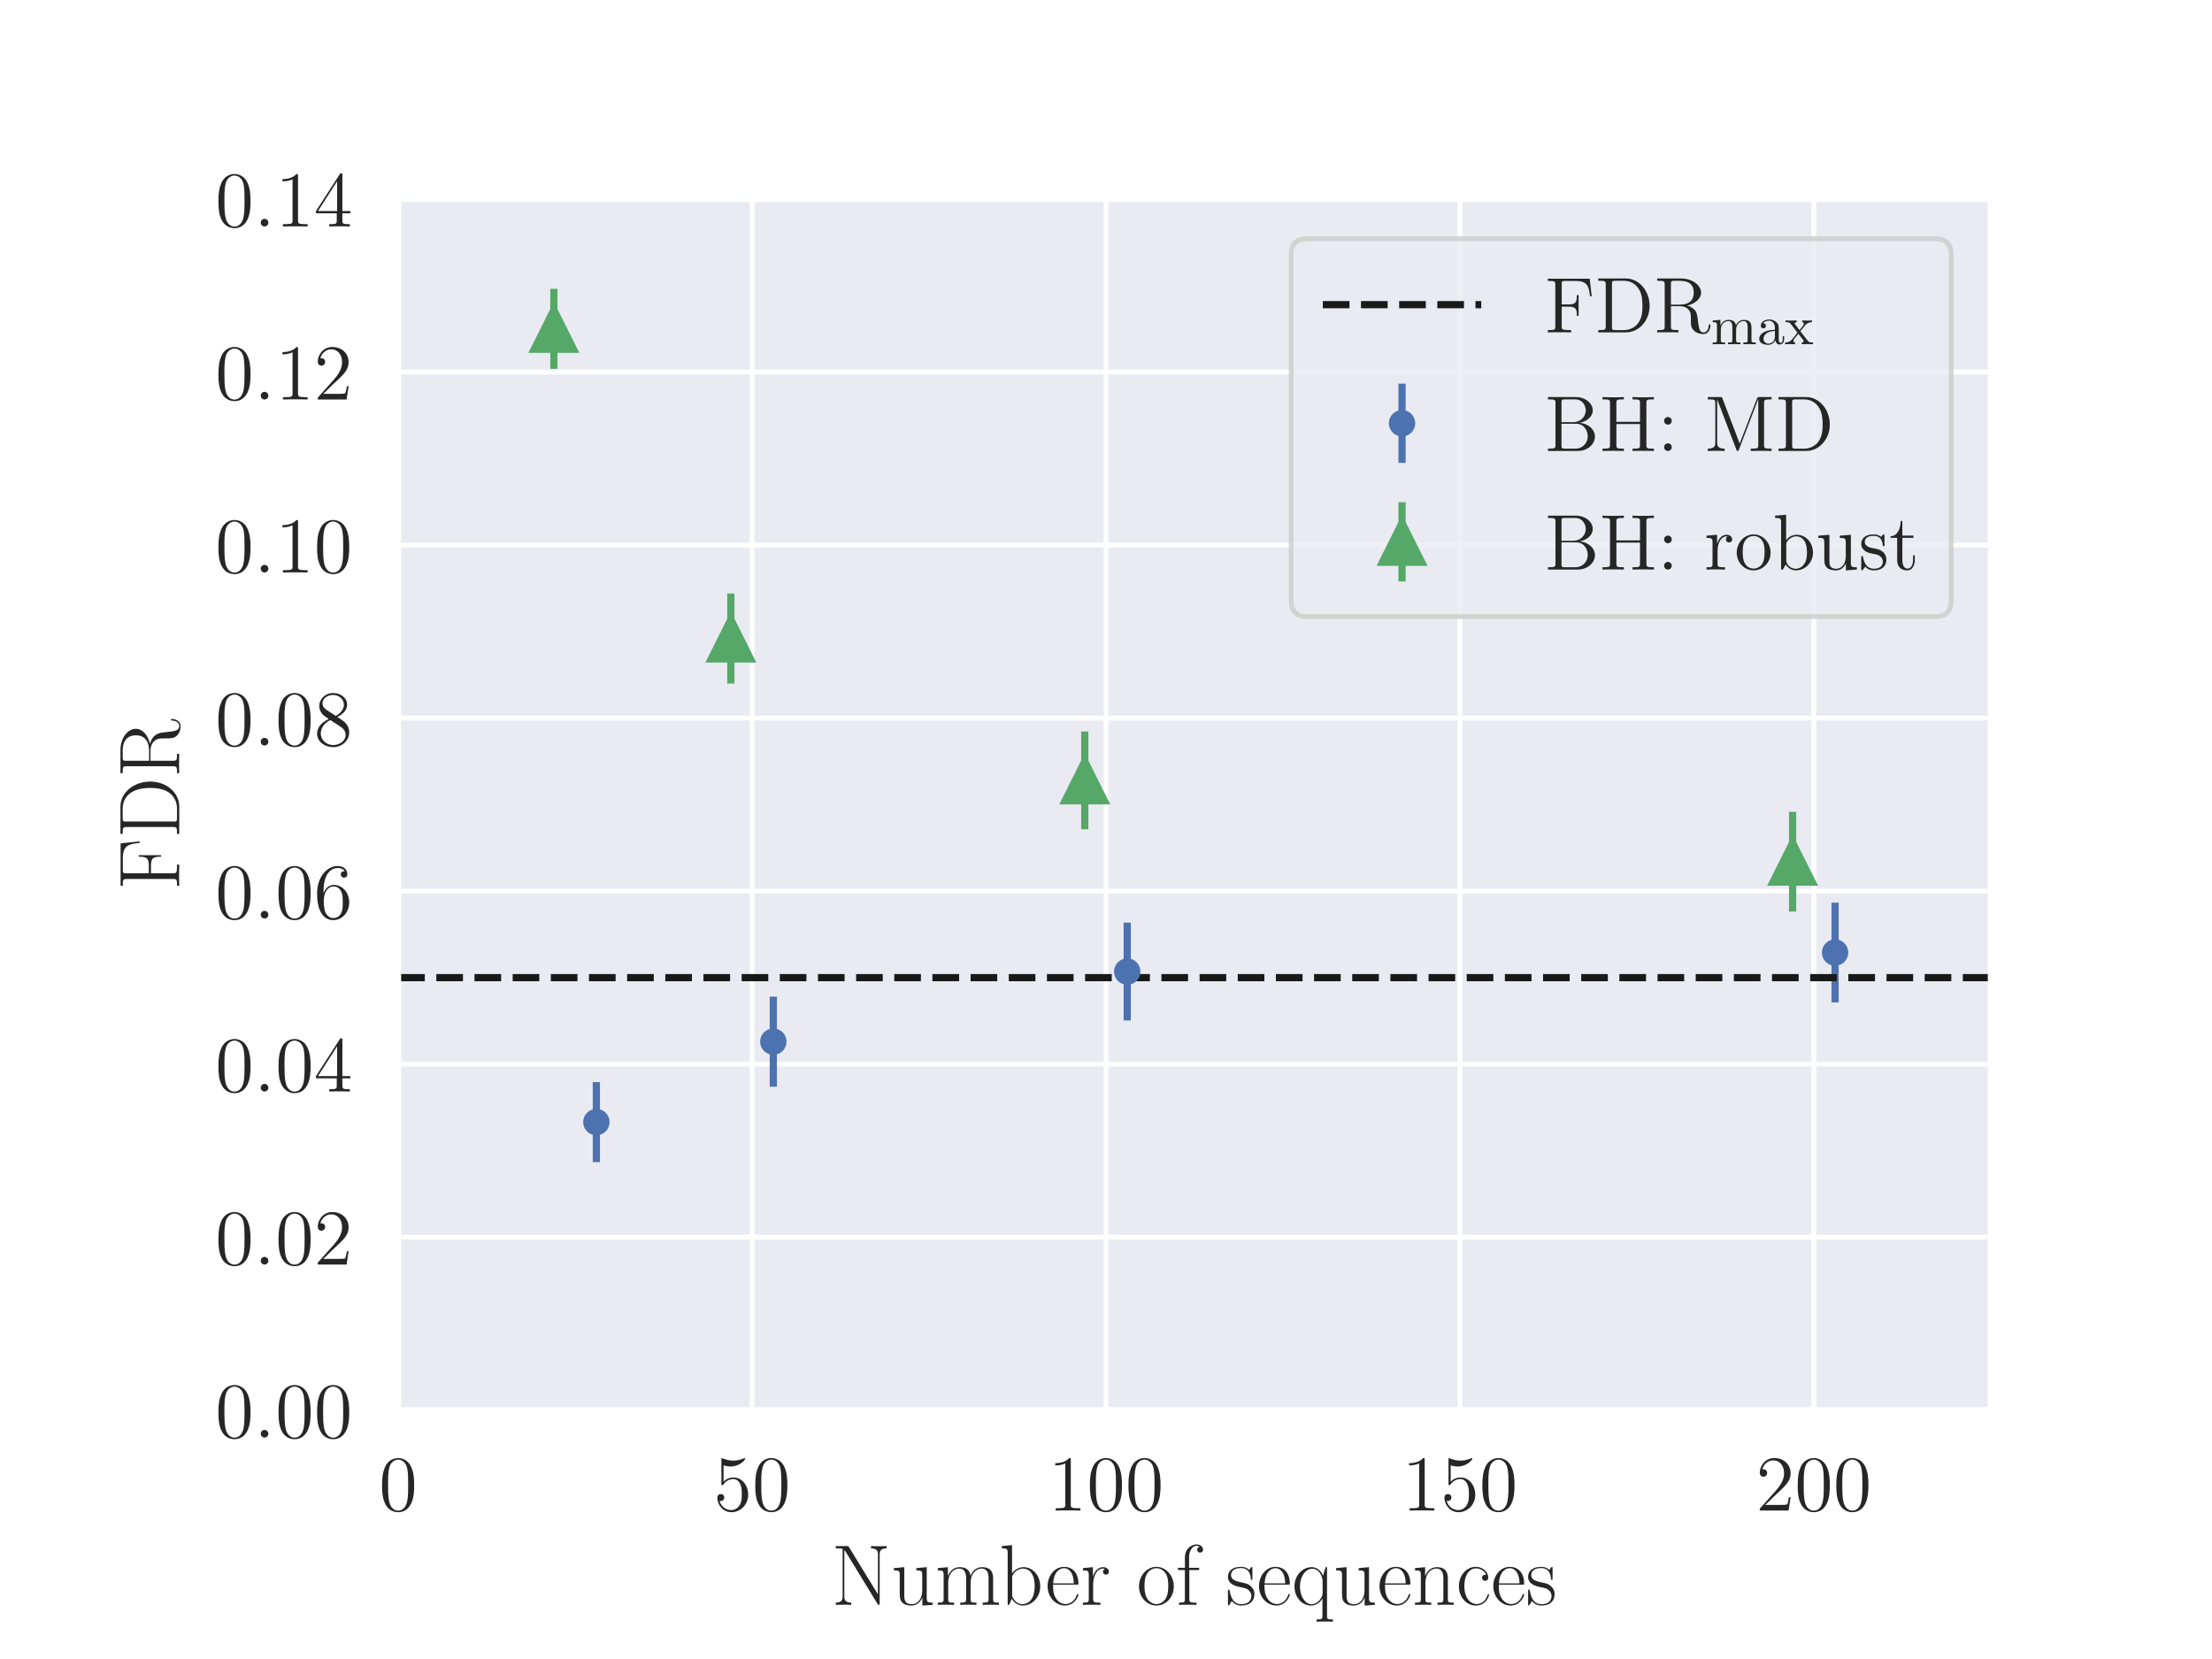 <?xml version="1.0" encoding="UTF-8"?>
<svg xmlns="http://www.w3.org/2000/svg" xmlns:xlink="http://www.w3.org/1999/xlink" width="460.8pt" height="345.6pt" viewBox="0 0 460.8 345.6" version="1.1">
<rect x="0" y="0" width="460.8" height="345.6" fill="#808080" stroke="none"/>
<defs>
<g>
<symbol overflow="visible" id="glyph0-0">
<path style="stroke:none;" d=""/>
</symbol>
<symbol overflow="visible" id="glyph0-1">
<path style="stroke:none;" d="M 7.359 -5.266 C 7.359 -6.625 7.281 -7.953 6.688 -9.203 C 6.016 -10.562 4.828 -10.938 4.031 -10.938 C 3.078 -10.938 1.906 -10.453 1.297 -9.094 C 0.844 -8.047 0.672 -7.031 0.672 -5.266 C 0.672 -3.672 0.781 -2.469 1.375 -1.297 C 2.016 -0.047 3.156 0.344 4.016 0.344 C 5.438 0.344 6.266 -0.516 6.734 -1.469 C 7.328 -2.703 7.359 -4.312 7.359 -5.266 Z M 4.016 0.016 C 3.484 0.016 2.422 -0.281 2.109 -2.078 C 1.922 -3.062 1.922 -4.312 1.922 -5.453 C 1.922 -6.812 1.922 -8.016 2.188 -8.984 C 2.469 -10.094 3.297 -10.609 4.016 -10.609 C 4.641 -10.609 5.594 -10.219 5.906 -8.812 C 6.109 -7.875 6.109 -6.578 6.109 -5.453 C 6.109 -4.359 6.109 -3.109 5.938 -2.109 C 5.625 -0.297 4.594 0.016 4.016 0.016 Z M 4.016 0.016 "/>
</symbol>
<symbol overflow="visible" id="glyph0-2">
<path style="stroke:none;" d="M 2.109 -9.422 C 2.812 -9.188 3.391 -9.172 3.562 -9.172 C 5.422 -9.172 6.609 -10.531 6.609 -10.766 C 6.609 -10.828 6.578 -10.922 6.469 -10.922 C 6.438 -10.922 6.406 -10.922 6.266 -10.844 C 5.344 -10.453 4.547 -10.406 4.125 -10.406 C 3.047 -10.406 2.266 -10.734 1.953 -10.859 C 1.844 -10.922 1.812 -10.922 1.797 -10.922 C 1.656 -10.922 1.656 -10.812 1.656 -10.547 L 1.656 -5.672 C 1.656 -5.375 1.656 -5.281 1.859 -5.281 C 1.938 -5.281 1.953 -5.297 2.125 -5.484 C 2.578 -6.172 3.359 -6.562 4.172 -6.562 C 5.047 -6.562 5.469 -5.75 5.609 -5.469 C 5.891 -4.828 5.906 -4.031 5.906 -3.406 C 5.906 -2.781 5.906 -1.844 5.438 -1.094 C 5.078 -0.516 4.438 -0.094 3.719 -0.094 C 2.625 -0.094 1.562 -0.844 1.266 -2.031 C 1.344 -2 1.453 -1.984 1.531 -1.984 C 1.812 -1.984 2.25 -2.156 2.25 -2.719 C 2.25 -3.172 1.938 -3.438 1.531 -3.438 C 1.234 -3.438 0.812 -3.281 0.812 -2.641 C 0.812 -1.25 1.922 0.344 3.75 0.344 C 5.609 0.344 7.234 -1.219 7.234 -3.297 C 7.234 -5.266 5.922 -6.891 4.188 -6.891 C 3.25 -6.891 2.531 -6.469 2.109 -6.016 Z M 2.109 -9.422 "/>
</symbol>
<symbol overflow="visible" id="glyph0-3">
<path style="stroke:none;" d="M 4.734 -10.531 C 4.734 -10.922 4.734 -10.938 4.406 -10.938 C 4.016 -10.484 3.188 -9.875 1.5 -9.875 L 1.5 -9.406 C 1.875 -9.406 2.703 -9.406 3.594 -9.828 L 3.594 -1.266 C 3.594 -0.672 3.547 -0.484 2.109 -0.484 L 1.594 -0.484 L 1.594 0 C 2.031 -0.031 3.625 -0.031 4.172 -0.031 C 4.719 -0.031 6.297 -0.031 6.734 0 L 6.734 -0.484 L 6.234 -0.484 C 4.781 -0.484 4.734 -0.672 4.734 -1.266 Z M 4.734 -10.531 "/>
</symbol>
<symbol overflow="visible" id="glyph0-4">
<path style="stroke:none;" d="M 7.234 -2.766 L 6.875 -2.766 C 6.828 -2.484 6.688 -1.578 6.531 -1.312 C 6.406 -1.172 5.469 -1.172 4.984 -1.172 L 1.938 -1.172 C 2.391 -1.547 3.391 -2.594 3.812 -2.984 C 6.312 -5.297 7.234 -6.141 7.234 -7.781 C 7.234 -9.672 5.734 -10.938 3.828 -10.938 C 1.922 -10.938 0.812 -9.297 0.812 -7.891 C 0.812 -7.047 1.531 -7.047 1.578 -7.047 C 1.922 -7.047 2.344 -7.297 2.344 -7.828 C 2.344 -8.281 2.031 -8.594 1.578 -8.594 C 1.438 -8.594 1.391 -8.594 1.344 -8.578 C 1.656 -9.703 2.547 -10.453 3.609 -10.453 C 5.016 -10.453 5.875 -9.281 5.875 -7.781 C 5.875 -6.375 5.062 -5.156 4.125 -4.109 L 0.812 -0.391 L 0.812 0 L 6.812 0 Z M 7.234 -2.766 "/>
</symbol>
<symbol overflow="visible" id="glyph0-5">
<path style="stroke:none;" d="M 5.938 -10.703 C 5.938 -11.016 5.938 -11.094 5.703 -11.094 C 5.578 -11.094 5.516 -11.094 5.391 -10.891 L 0.438 -3.219 L 0.438 -2.75 L 4.766 -2.75 L 4.766 -1.25 C 4.766 -0.641 4.734 -0.484 3.531 -0.484 L 3.203 -0.484 L 3.203 0 C 3.578 -0.031 4.875 -0.031 5.344 -0.031 C 5.797 -0.031 7.125 -0.031 7.5 0 L 7.5 -0.484 L 7.172 -0.484 C 5.984 -0.484 5.938 -0.641 5.938 -1.25 L 5.938 -2.75 L 7.594 -2.75 L 7.594 -3.219 L 5.938 -3.219 Z M 4.844 -9.422 L 4.844 -3.219 L 0.859 -3.219 Z M 4.844 -9.422 "/>
</symbol>
<symbol overflow="visible" id="glyph0-6">
<path style="stroke:none;" d="M 2.016 -5.719 C 2.016 -9.875 4.047 -10.531 4.938 -10.531 C 5.516 -10.531 6.109 -10.359 6.422 -9.859 C 6.234 -9.859 5.609 -9.859 5.609 -9.188 C 5.609 -8.828 5.859 -8.516 6.281 -8.516 C 6.688 -8.516 6.969 -8.766 6.969 -9.234 C 6.969 -10.094 6.344 -10.938 4.922 -10.938 C 2.844 -10.938 0.672 -8.812 0.672 -5.188 C 0.672 -0.672 2.641 0.344 4.047 0.344 C 5.828 0.344 7.359 -1.219 7.359 -3.359 C 7.359 -5.547 5.828 -7 4.188 -7 C 2.734 -7 2.188 -5.734 2.016 -5.281 Z M 4.047 -0.094 C 3.016 -0.094 2.516 -1.016 2.359 -1.359 C 2.219 -1.797 2.062 -2.594 2.062 -3.75 C 2.062 -5.047 2.641 -6.672 4.125 -6.672 C 5.031 -6.672 5.5 -6.062 5.75 -5.5 C 6.016 -4.891 6.016 -4.078 6.016 -3.375 C 6.016 -2.531 6.016 -1.797 5.703 -1.172 C 5.297 -0.375 4.703 -0.094 4.047 -0.094 Z M 4.047 -0.094 "/>
</symbol>
<symbol overflow="visible" id="glyph0-7">
<path style="stroke:none;" d="M 4.891 -5.938 C 5.719 -6.375 6.922 -7.141 6.922 -8.516 C 6.922 -9.938 5.547 -10.938 4.031 -10.938 C 2.406 -10.938 1.125 -9.734 1.125 -8.234 C 1.125 -7.672 1.281 -7.125 1.75 -6.562 C 1.922 -6.344 1.938 -6.328 3.094 -5.516 C 1.5 -4.781 0.672 -3.688 0.672 -2.484 C 0.672 -0.734 2.328 0.344 4.016 0.344 C 5.828 0.344 7.359 -1 7.359 -2.734 C 7.359 -4.406 6.188 -5.141 4.891 -5.938 Z M 2.656 -7.406 C 2.453 -7.562 1.797 -7.984 1.797 -8.797 C 1.797 -9.859 2.906 -10.531 4.016 -10.531 C 5.188 -10.531 6.25 -9.688 6.25 -8.5 C 6.25 -7.5 5.516 -6.688 4.562 -6.172 Z M 3.438 -5.297 L 5.422 -4 C 5.859 -3.719 6.609 -3.203 6.609 -2.203 C 6.609 -0.953 5.344 -0.094 4.031 -0.094 C 2.625 -0.094 1.438 -1.125 1.438 -2.484 C 1.438 -3.766 2.359 -4.797 3.438 -5.297 Z M 3.438 -5.297 "/>
</symbol>
<symbol overflow="visible" id="glyph0-8">
<path style="stroke:none;" d="M 9.391 -11.188 L 0.672 -11.188 L 0.672 -10.719 L 1 -10.719 C 2.188 -10.719 2.234 -10.547 2.234 -9.938 L 2.234 -1.25 C 2.234 -0.641 2.188 -0.484 1 -0.484 L 0.672 -0.484 L 0.672 0 C 1.062 -0.031 2.531 -0.031 3.031 -0.031 C 3.594 -0.031 5.047 -0.031 5.516 0 L 5.516 -0.484 L 5.031 -0.484 C 3.594 -0.484 3.562 -0.672 3.562 -1.266 L 3.562 -5.359 L 5.016 -5.359 C 6.562 -5.359 6.719 -4.812 6.719 -3.438 L 7.078 -3.438 L 7.078 -7.766 L 6.719 -7.766 C 6.719 -6.375 6.562 -5.828 5.016 -5.828 L 3.562 -5.828 L 3.562 -10.062 C 3.562 -10.609 3.594 -10.719 4.328 -10.719 L 6.375 -10.719 C 8.75 -10.719 9.219 -9.844 9.453 -7.531 L 9.812 -7.531 Z M 9.391 -11.188 "/>
</symbol>
<symbol overflow="visible" id="glyph0-9">
<path style="stroke:none;" d="M 0.688 -11.234 L 0.688 -10.75 L 1.016 -10.75 C 2.203 -10.75 2.25 -10.578 2.25 -9.984 L 2.25 -1.25 C 2.25 -0.641 2.203 -0.484 1.016 -0.484 L 0.688 -0.484 L 0.688 0 L 6.438 0 C 9.188 0 11.391 -2.469 11.391 -5.5 C 11.391 -8.672 9.172 -11.234 6.438 -11.234 Z M 4.312 -0.484 C 3.578 -0.484 3.547 -0.594 3.547 -1.141 L 3.547 -10.094 C 3.547 -10.641 3.578 -10.75 4.312 -10.75 L 6.031 -10.75 C 7.391 -10.75 8.484 -10.094 9.156 -9 C 9.891 -7.844 9.891 -6.188 9.891 -5.516 C 9.891 -4.609 9.875 -3.062 8.938 -1.844 C 8.406 -1.156 7.406 -0.484 6.031 -0.484 Z M 4.312 -0.484 "/>
</symbol>
<symbol overflow="visible" id="glyph0-10">
<path style="stroke:none;" d="M 6.938 -5.594 C 8.562 -5.969 9.828 -7 9.828 -8.266 C 9.828 -9.859 7.969 -11.234 5.609 -11.234 L 0.688 -11.234 L 0.688 -10.75 L 1.016 -10.75 C 2.203 -10.75 2.25 -10.578 2.25 -9.984 L 2.25 -1.25 C 2.25 -0.641 2.203 -0.484 1.016 -0.484 L 0.688 -0.484 L 0.688 0 C 1.062 -0.031 2.422 -0.031 2.891 -0.031 C 3.375 -0.031 4.734 -0.031 5.109 0 L 5.109 -0.484 L 4.781 -0.484 C 3.594 -0.484 3.547 -0.641 3.547 -1.25 L 3.547 -5.453 L 5.453 -5.453 C 6.094 -5.453 6.703 -5.281 7.156 -4.812 C 7.703 -4.188 7.703 -3.844 7.703 -2.719 C 7.703 -1.406 7.703 -0.984 8.438 -0.281 C 8.672 -0.031 9.375 0.344 10.297 0.344 C 11.578 0.344 11.781 -1.078 11.781 -1.438 C 11.781 -1.531 11.781 -1.672 11.609 -1.672 C 11.438 -1.672 11.438 -1.578 11.422 -1.406 C 11.344 -0.422 10.859 0.016 10.344 0.016 C 9.578 0.016 9.422 -0.75 9.281 -1.625 C 9.266 -1.75 9.172 -2.453 9.125 -2.859 C 9 -3.688 8.938 -4.203 8.453 -4.719 C 8.266 -4.891 7.844 -5.344 6.938 -5.594 Z M 5.391 -5.781 L 3.547 -5.781 L 3.547 -10.094 C 3.547 -10.469 3.547 -10.672 3.891 -10.734 C 4.047 -10.75 4.531 -10.75 4.859 -10.75 C 6.203 -10.75 8.297 -10.75 8.297 -8.266 C 8.297 -6.844 7.531 -5.781 5.391 -5.781 Z M 5.391 -5.781 "/>
</symbol>
<symbol overflow="visible" id="glyph0-11">
<path style="stroke:none;" d="M 0.703 -11.234 L 0.703 -10.75 L 1.031 -10.75 C 2.219 -10.75 2.266 -10.578 2.266 -9.984 L 2.266 -1.25 C 2.266 -0.641 2.219 -0.484 1.031 -0.484 L 0.703 -0.484 L 0.703 0 L 6.891 0 C 9 0 10.484 -1.438 10.484 -3.016 C 10.484 -4.344 9.281 -5.656 7.328 -5.875 C 8.891 -6.172 10.031 -7.219 10.031 -8.453 C 10.031 -9.859 8.594 -11.234 6.438 -11.234 Z M 3.516 -6 L 3.516 -10.094 C 3.516 -10.641 3.547 -10.75 4.281 -10.75 L 6.344 -10.75 C 7.984 -10.75 8.578 -9.344 8.578 -8.453 C 8.578 -7.359 7.719 -6 5.906 -6 Z M 4.281 -0.484 C 3.547 -0.484 3.516 -0.594 3.516 -1.141 L 3.516 -5.672 L 6.594 -5.672 C 8.172 -5.672 8.984 -4.297 8.984 -3.031 C 8.984 -1.688 7.984 -0.484 6.375 -0.484 Z M 4.281 -0.484 "/>
</symbol>
<symbol overflow="visible" id="glyph0-12">
<path style="stroke:none;" d="M 9.812 -9.984 C 9.812 -10.578 9.859 -10.75 11.047 -10.75 L 11.375 -10.75 L 11.375 -11.234 C 10.984 -11.188 9.625 -11.188 9.156 -11.188 C 8.656 -11.188 7.312 -11.188 6.922 -11.234 L 6.922 -10.75 L 7.25 -10.75 C 8.438 -10.75 8.484 -10.578 8.484 -9.984 L 8.484 -6.078 L 3.562 -6.078 L 3.562 -9.984 C 3.562 -10.578 3.609 -10.75 4.797 -10.75 L 5.125 -10.75 L 5.125 -11.234 C 4.734 -11.188 3.391 -11.188 2.906 -11.188 C 2.422 -11.188 1.062 -11.188 0.672 -11.234 L 0.672 -10.75 L 1 -10.75 C 2.188 -10.75 2.234 -10.578 2.234 -9.984 L 2.234 -1.25 C 2.234 -0.641 2.188 -0.484 1 -0.484 L 0.672 -0.484 L 0.672 0 C 1.062 -0.031 2.422 -0.031 2.891 -0.031 C 3.391 -0.031 4.734 -0.031 5.125 0 L 5.125 -0.484 L 4.797 -0.484 C 3.609 -0.484 3.562 -0.641 3.562 -1.25 L 3.562 -5.609 L 8.484 -5.609 L 8.484 -1.25 C 8.484 -0.641 8.438 -0.484 7.25 -0.484 L 6.922 -0.484 L 6.922 0 C 7.312 -0.031 8.656 -0.031 9.141 -0.031 C 9.625 -0.031 10.984 -0.031 11.375 0 L 11.375 -0.484 L 11.047 -0.484 C 9.859 -0.484 9.812 -0.641 9.812 -1.25 Z M 9.812 -9.984 "/>
</symbol>
<symbol overflow="visible" id="glyph0-13">
<path style="stroke:none;" d="M 3.031 -6.297 C 3.031 -6.734 2.641 -7.078 2.234 -7.078 C 1.766 -7.078 1.438 -6.703 1.438 -6.297 C 1.438 -5.797 1.844 -5.484 2.219 -5.484 C 2.656 -5.484 3.031 -5.828 3.031 -6.297 Z M 3.031 -0.812 C 3.031 -1.25 2.641 -1.594 2.234 -1.594 C 1.766 -1.594 1.438 -1.219 1.438 -0.812 C 1.438 -0.312 1.844 0 2.219 0 C 2.656 0 3.031 -0.344 3.031 -0.812 Z M 3.031 -0.812 "/>
</symbol>
<symbol overflow="visible" id="glyph0-14">
<path style="stroke:none;" d="M 3.781 -10.922 C 3.672 -11.234 3.656 -11.234 3.266 -11.234 L 0.719 -11.234 L 0.719 -10.75 L 1.047 -10.75 C 2.234 -10.75 2.281 -10.578 2.281 -9.984 L 2.281 -1.688 C 2.281 -1.25 2.281 -0.484 0.719 -0.484 L 0.719 0 C 1.156 -0.031 2.016 -0.031 2.484 -0.031 C 2.938 -0.031 3.812 -0.031 4.234 0 L 4.234 -0.484 C 2.672 -0.484 2.672 -1.25 2.672 -1.688 L 2.672 -10.672 L 2.703 -10.672 L 6.656 -0.312 C 6.719 -0.125 6.766 0 6.938 0 C 7.078 0 7.125 -0.078 7.219 -0.328 L 11.203 -10.75 L 11.234 -10.75 L 11.234 -1.25 C 11.234 -0.641 11.172 -0.484 10 -0.484 L 9.672 -0.484 L 9.672 0 C 10.047 -0.031 11.359 -0.031 11.828 -0.031 C 12.312 -0.031 13.625 -0.031 14 0 L 14 -0.484 L 13.672 -0.484 C 12.5 -0.484 12.438 -0.641 12.438 -1.25 L 12.438 -9.984 C 12.438 -10.578 12.5 -10.75 13.672 -10.75 L 14 -10.75 L 14 -11.234 L 11.453 -11.234 C 11.094 -11.234 11.078 -11.203 10.953 -10.891 L 7.359 -1.547 Z M 3.781 -10.922 "/>
</symbol>
<symbol overflow="visible" id="glyph0-15">
<path style="stroke:none;" d="M 2.75 -3.828 C 2.75 -5.422 3.406 -6.922 4.672 -6.922 C 4.797 -6.922 4.828 -6.922 4.891 -6.906 C 4.766 -6.844 4.5 -6.734 4.5 -6.297 C 4.5 -5.812 4.875 -5.641 5.141 -5.641 C 5.469 -5.641 5.797 -5.859 5.797 -6.297 C 5.797 -6.781 5.359 -7.25 4.656 -7.25 C 3.25 -7.25 2.781 -5.734 2.672 -5.422 L 2.656 -5.422 L 2.656 -7.25 L 0.453 -7.062 L 0.453 -6.594 C 1.578 -6.594 1.703 -6.469 1.703 -5.672 L 1.703 -1.219 C 1.703 -0.484 1.531 -0.484 0.453 -0.484 L 0.453 0 C 0.922 -0.031 1.828 -0.031 2.312 -0.031 C 2.766 -0.031 3.922 -0.031 4.312 0 L 4.312 -0.484 L 3.984 -0.484 C 2.781 -0.484 2.75 -0.656 2.75 -1.25 Z M 2.75 -3.828 "/>
</symbol>
<symbol overflow="visible" id="glyph0-16">
<path style="stroke:none;" d="M 7.547 -3.516 C 7.547 -5.641 5.938 -7.328 4.031 -7.328 C 2.062 -7.328 0.5 -5.594 0.5 -3.516 C 0.5 -1.406 2.141 0.172 4.016 0.172 C 5.953 0.172 7.547 -1.453 7.547 -3.516 Z M 4.031 -0.203 C 3.422 -0.203 2.672 -0.453 2.203 -1.266 C 1.766 -2 1.75 -2.969 1.75 -3.672 C 1.75 -4.297 1.75 -5.297 2.25 -6.031 C 2.719 -6.734 3.438 -7 4.016 -7 C 4.656 -7 5.344 -6.703 5.781 -6.062 C 6.297 -5.312 6.297 -4.281 6.297 -3.672 C 6.297 -3.094 6.297 -2.078 5.875 -1.297 C 5.406 -0.516 4.656 -0.203 4.031 -0.203 Z M 4.031 -0.203 "/>
</symbol>
<symbol overflow="visible" id="glyph0-17">
<path style="stroke:none;" d="M 2.75 -11.406 L 0.453 -11.234 L 0.453 -10.75 C 1.578 -10.75 1.703 -10.641 1.703 -9.828 L 1.703 0 L 2.078 0 C 2.141 -0.125 2.594 -0.953 2.656 -1.062 C 3.047 -0.453 3.75 0.172 4.797 0.172 C 6.688 0.172 8.344 -1.438 8.344 -3.547 C 8.344 -5.641 6.812 -7.25 4.984 -7.25 C 4.078 -7.25 3.297 -6.844 2.75 -6.141 Z M 2.781 -5.266 C 2.781 -5.562 2.781 -5.594 2.953 -5.859 C 3.359 -6.438 4.078 -6.922 4.875 -6.922 C 5.375 -6.922 7.094 -6.719 7.094 -3.562 C 7.094 -2.469 6.938 -1.781 6.547 -1.188 C 6.219 -0.672 5.562 -0.172 4.734 -0.172 C 3.844 -0.172 3.266 -0.734 2.984 -1.188 C 2.781 -1.531 2.781 -1.594 2.781 -1.875 Z M 2.781 -5.266 "/>
</symbol>
<symbol overflow="visible" id="glyph0-18">
<path style="stroke:none;" d="M 5 -7.062 L 5 -6.594 C 6.109 -6.594 6.25 -6.469 6.25 -5.672 L 6.25 -2.734 C 6.25 -1.328 5.5 -0.172 4.281 -0.172 C 2.922 -0.172 2.844 -0.938 2.844 -1.812 L 2.844 -7.25 L 0.531 -7.062 L 0.531 -6.594 C 1.781 -6.594 1.781 -6.547 1.781 -5.078 L 1.781 -2.609 C 1.781 -1.594 1.781 -1 2.266 -0.453 C 2.656 -0.031 3.344 0.172 4.172 0.172 C 4.453 0.172 4.984 0.172 5.547 -0.312 C 6.016 -0.688 6.281 -1.312 6.281 -1.312 L 6.281 0.172 L 8.562 0 L 8.562 -0.484 C 7.453 -0.484 7.312 -0.594 7.312 -1.391 L 7.312 -7.25 Z M 5 -7.062 "/>
</symbol>
<symbol overflow="visible" id="glyph0-19">
<path style="stroke:none;" d="M 5.391 -6.953 C 5.391 -7.25 5.391 -7.328 5.234 -7.328 C 5.094 -7.328 4.781 -6.969 4.672 -6.828 C 4.156 -7.234 3.656 -7.328 3.125 -7.328 C 1.141 -7.328 0.547 -6.25 0.547 -5.344 C 0.547 -5.156 0.547 -4.594 1.172 -4.016 C 1.688 -3.547 2.25 -3.438 3.016 -3.281 C 3.906 -3.109 4.125 -3.062 4.531 -2.734 C 4.828 -2.484 5.047 -2.125 5.047 -1.656 C 5.047 -0.953 4.641 -0.172 3.188 -0.172 C 2.109 -0.172 1.312 -0.781 0.953 -2.438 C 0.891 -2.734 0.891 -2.75 0.875 -2.766 C 0.844 -2.828 0.766 -2.828 0.719 -2.828 C 0.547 -2.828 0.547 -2.75 0.547 -2.453 L 0.547 -0.219 C 0.547 0.078 0.547 0.172 0.703 0.172 C 0.781 0.172 0.812 0.141 1.078 -0.203 C 1.172 -0.312 1.172 -0.344 1.406 -0.609 C 2.031 0.172 2.922 0.172 3.203 0.172 C 4.938 0.172 5.781 -0.781 5.781 -2.094 C 5.781 -2.969 5.25 -3.5 5.094 -3.656 C 4.5 -4.156 4.062 -4.25 2.969 -4.453 C 2.484 -4.547 1.281 -4.781 1.281 -5.766 C 1.281 -6.281 1.625 -7.031 3.109 -7.031 C 4.891 -7.031 5 -5.5 5.031 -5 C 5.047 -4.859 5.156 -4.859 5.203 -4.859 C 5.391 -4.859 5.391 -4.953 5.391 -5.25 Z M 5.391 -6.953 "/>
</symbol>
<symbol overflow="visible" id="glyph0-20">
<path style="stroke:none;" d="M 2.766 -6.609 L 5.078 -6.609 L 5.078 -7.078 L 2.766 -7.078 L 2.766 -10.109 L 2.406 -10.109 C 2.391 -8.562 1.797 -6.984 0.297 -6.938 L 0.297 -6.609 L 1.688 -6.609 L 1.688 -2.031 C 1.688 -0.219 2.906 0.172 3.781 0.172 C 4.812 0.172 5.359 -0.859 5.359 -2.031 L 5.359 -2.969 L 5 -2.969 L 5 -2.078 C 5 -0.891 4.516 -0.203 3.875 -0.203 C 2.766 -0.203 2.766 -1.719 2.766 -2 Z M 2.766 -6.609 "/>
</symbol>
<symbol overflow="visible" id="glyph1-0">
<path style="stroke:none;" d=""/>
</symbol>
<symbol overflow="visible" id="glyph1-1">
<path style="stroke:none;" d="M 3.672 -12.031 C 3.547 -12.234 3.531 -12.25 3.188 -12.25 L 0.922 -12.25 L 0.922 -11.781 L 1.25 -11.781 C 1.969 -11.781 2.297 -11.688 2.344 -11.672 L 2.344 -1.766 C 2.344 -1.312 2.344 -0.469 0.922 -0.469 L 0.922 0 C 1.328 -0.031 2.078 -0.031 2.531 -0.031 C 2.984 -0.031 3.734 -0.031 4.141 0 L 4.141 -0.469 C 2.703 -0.469 2.703 -1.312 2.703 -1.766 L 2.703 -11.422 C 2.828 -11.312 2.828 -11.281 2.953 -11.109 L 9.609 -0.219 C 9.734 0 9.797 0 9.891 0 C 10.062 0 10.062 -0.047 10.062 -0.391 L 10.062 -10.5 C 10.062 -10.938 10.062 -11.781 11.5 -11.781 L 11.5 -12.25 C 11.078 -12.219 10.328 -12.219 9.891 -12.219 C 9.438 -12.219 8.688 -12.219 8.266 -12.25 L 8.266 -11.781 C 9.703 -11.781 9.703 -10.938 9.703 -10.5 L 9.703 -2.188 Z M 3.672 -12.031 "/>
</symbol>
<symbol overflow="visible" id="glyph1-2">
<path style="stroke:none;" d="M 5.281 -7.656 L 5.281 -7.188 C 6.328 -7.188 6.5 -7.078 6.5 -6.219 L 6.5 -2.953 C 6.5 -1.453 5.688 -0.141 4.359 -0.141 C 2.891 -0.141 2.766 -1.016 2.766 -1.953 L 2.766 -7.859 L 0.594 -7.656 L 0.594 -7.188 C 1.312 -7.188 1.797 -7.188 1.812 -6.469 L 1.812 -3.031 C 1.812 -1.828 1.812 -1.062 2.281 -0.562 C 2.516 -0.328 2.953 0.141 4.25 0.141 C 5.781 0.141 6.375 -1.141 6.516 -1.531 L 6.531 -1.531 L 6.531 0.141 L 8.656 0 L 8.656 -0.469 C 7.609 -0.469 7.438 -0.578 7.438 -1.438 L 7.438 -7.859 Z M 5.281 -7.656 "/>
</symbol>
<symbol overflow="visible" id="glyph1-3">
<path style="stroke:none;" d="M 12.125 -5.453 C 12.125 -6.344 11.969 -7.859 9.828 -7.859 C 8.609 -7.859 7.766 -7.031 7.438 -6.062 L 7.422 -6.062 C 7.203 -7.531 6.156 -7.859 5.141 -7.859 C 3.734 -7.859 3 -6.766 2.719 -6.047 L 2.703 -6.047 L 2.703 -7.859 L 0.594 -7.656 L 0.594 -7.188 C 1.656 -7.188 1.812 -7.078 1.812 -6.219 L 1.812 -1.234 C 1.812 -0.562 1.734 -0.469 0.594 -0.469 L 0.594 0 C 1.016 -0.031 1.812 -0.031 2.281 -0.031 C 2.75 -0.031 3.547 -0.031 3.984 0 L 3.984 -0.469 C 2.828 -0.469 2.766 -0.531 2.766 -1.234 L 2.766 -4.688 C 2.766 -6.328 3.766 -7.562 5.016 -7.562 C 6.344 -7.562 6.5 -6.391 6.5 -5.531 L 6.5 -1.234 C 6.5 -0.562 6.422 -0.469 5.281 -0.469 L 5.281 0 C 5.703 -0.031 6.5 -0.031 6.953 -0.031 C 7.422 -0.031 8.234 -0.031 8.656 0 L 8.656 -0.469 C 7.516 -0.469 7.438 -0.531 7.438 -1.234 L 7.438 -4.688 C 7.438 -6.328 8.453 -7.562 9.703 -7.562 C 11.031 -7.562 11.172 -6.391 11.172 -5.531 L 11.172 -1.234 C 11.172 -0.562 11.109 -0.469 9.953 -0.469 L 9.953 0 C 10.391 -0.031 11.172 -0.031 11.641 -0.031 C 12.109 -0.031 12.922 -0.031 13.344 0 L 13.344 -0.469 C 12.203 -0.469 12.125 -0.531 12.125 -1.234 Z M 12.125 -5.453 "/>
</symbol>
<symbol overflow="visible" id="glyph1-4">
<path style="stroke:none;" d="M 2.688 -12.453 L 0.562 -12.25 L 0.562 -11.781 C 1.609 -11.781 1.781 -11.672 1.781 -10.812 L 1.781 0 L 2.094 0 L 2.625 -1.281 C 3.141 -0.438 3.906 0.141 4.953 0.141 C 6.75 0.141 8.562 -1.438 8.562 -3.875 C 8.562 -6.172 6.938 -7.859 5.125 -7.859 C 4.016 -7.859 3.234 -7.266 2.688 -6.562 Z M 2.719 -5.656 C 2.719 -5.969 2.719 -6.031 2.984 -6.406 C 3.672 -7.484 4.688 -7.562 5.016 -7.562 C 5.562 -7.562 7.406 -7.281 7.406 -3.891 C 7.406 -0.344 5.297 -0.141 4.859 -0.141 C 4.312 -0.141 3.5 -0.359 2.922 -1.406 C 2.719 -1.734 2.719 -1.781 2.719 -2.094 Z M 2.719 -5.656 "/>
</symbol>
<symbol overflow="visible" id="glyph1-5">
<path style="stroke:none;" d="M 6.828 -4.219 C 6.906 -4.281 6.906 -4.328 6.906 -4.5 C 6.906 -6.328 5.938 -7.922 3.891 -7.922 C 1.984 -7.922 0.484 -6.109 0.484 -3.906 C 0.484 -1.578 2.188 0.141 4.094 0.141 C 6.094 0.141 6.891 -1.766 6.891 -2.141 C 6.891 -2.266 6.781 -2.266 6.75 -2.266 C 6.625 -2.266 6.594 -2.219 6.531 -2.016 C 6.141 -0.797 5.141 -0.172 4.219 -0.172 C 3.438 -0.172 2.672 -0.609 2.188 -1.406 C 1.625 -2.312 1.625 -3.375 1.625 -4.219 Z M 1.656 -4.484 C 1.781 -7.062 3.156 -7.641 3.875 -7.641 C 5.094 -7.641 5.922 -6.5 5.938 -4.484 Z M 1.656 -4.484 "/>
</symbol>
<symbol overflow="visible" id="glyph1-6">
<path style="stroke:none;" d="M 2.688 -4.234 C 2.688 -5.953 3.422 -7.562 4.766 -7.562 C 4.891 -7.562 5.016 -7.547 5.141 -7.5 C 5.141 -7.5 4.75 -7.375 4.75 -6.906 C 4.75 -6.469 5.094 -6.297 5.359 -6.297 C 5.578 -6.297 5.969 -6.422 5.969 -6.922 C 5.969 -7.5 5.406 -7.859 4.797 -7.859 C 3.422 -7.859 2.828 -6.531 2.656 -5.906 L 2.641 -5.906 L 2.641 -7.859 L 0.562 -7.656 L 0.562 -7.188 C 1.609 -7.188 1.781 -7.078 1.781 -6.219 L 1.781 -1.234 C 1.781 -0.562 1.703 -0.469 0.562 -0.469 L 0.562 0 C 0.984 -0.031 1.812 -0.031 2.281 -0.031 C 2.797 -0.031 3.719 -0.031 4.203 0 L 4.203 -0.469 C 2.906 -0.469 2.688 -0.469 2.688 -1.281 Z M 2.688 -4.234 "/>
</symbol>
<symbol overflow="visible" id="glyph1-7">
<path style="stroke:none;" d="M 7.734 -3.844 C 7.734 -6.141 6.062 -7.922 4.109 -7.922 C 2.156 -7.922 0.484 -6.141 0.484 -3.844 C 0.484 -1.578 2.156 0.141 4.109 0.141 C 6.062 0.141 7.734 -1.578 7.734 -3.844 Z M 4.109 -0.172 C 3.266 -0.172 2.547 -0.688 2.141 -1.375 C 1.688 -2.188 1.625 -3.188 1.625 -3.984 C 1.625 -4.734 1.672 -5.672 2.141 -6.469 C 2.5 -7.062 3.188 -7.641 4.109 -7.641 C 4.922 -7.641 5.594 -7.188 6.031 -6.562 C 6.578 -5.719 6.578 -4.531 6.578 -3.984 C 6.578 -3.281 6.547 -2.203 6.062 -1.344 C 5.562 -0.516 4.797 -0.172 4.109 -0.172 Z M 4.109 -0.172 "/>
</symbol>
<symbol overflow="visible" id="glyph1-8">
<path style="stroke:none;" d="M 2.75 -7.25 L 4.797 -7.25 L 4.797 -7.719 L 2.703 -7.719 L 2.703 -9.891 C 2.703 -11.375 3.469 -12.312 4.234 -12.312 C 4.469 -12.312 4.734 -12.234 4.922 -12.109 C 4.766 -12.078 4.391 -11.953 4.391 -11.5 C 4.391 -11.031 4.75 -10.891 5 -10.891 C 5.25 -10.891 5.609 -11.031 5.609 -11.5 C 5.609 -12.172 4.969 -12.594 4.25 -12.594 C 3.234 -12.594 1.828 -11.75 1.828 -9.844 L 1.828 -7.719 L 0.391 -7.719 L 0.391 -7.25 L 1.828 -7.25 L 1.828 -1.234 C 1.828 -0.562 1.766 -0.469 0.609 -0.469 L 0.609 0 C 1.047 -0.031 1.859 -0.031 2.328 -0.031 C 2.859 -0.031 3.766 -0.031 4.25 0 L 4.25 -0.469 C 2.953 -0.469 2.75 -0.469 2.75 -1.281 Z M 2.75 -7.25 "/>
</symbol>
<symbol overflow="visible" id="glyph1-9">
<path style="stroke:none;" d="M 5.547 -7.562 C 5.547 -7.891 5.531 -7.906 5.422 -7.906 C 5.344 -7.906 5.328 -7.891 5.109 -7.625 C 5.062 -7.547 4.891 -7.375 4.844 -7.297 C 4.266 -7.906 3.469 -7.922 3.156 -7.922 C 1.172 -7.922 0.453 -6.891 0.453 -5.844 C 0.453 -4.234 2.281 -3.859 2.797 -3.75 C 3.922 -3.516 4.328 -3.438 4.703 -3.125 C 4.938 -2.906 5.328 -2.516 5.328 -1.859 C 5.328 -1.109 4.891 -0.141 3.25 -0.141 C 1.688 -0.141 1.125 -1.328 0.812 -2.906 C 0.75 -3.156 0.75 -3.172 0.609 -3.172 C 0.469 -3.172 0.453 -3.156 0.453 -2.797 L 0.453 -0.219 C 0.453 0.109 0.469 0.125 0.578 0.125 C 0.656 0.125 0.688 0.109 0.766 -0.031 C 0.875 -0.203 1.141 -0.625 1.25 -0.812 C 1.609 -0.328 2.234 0.141 3.25 0.141 C 5.016 0.141 5.969 -0.828 5.969 -2.219 C 5.969 -3.141 5.484 -3.625 5.25 -3.844 C 4.719 -4.391 4.094 -4.516 3.344 -4.656 C 2.344 -4.875 1.094 -5.125 1.094 -6.219 C 1.094 -6.688 1.344 -7.672 3.156 -7.672 C 5.078 -7.672 5.188 -5.891 5.219 -5.312 C 5.234 -5.219 5.328 -5.203 5.375 -5.203 C 5.547 -5.203 5.547 -5.25 5.547 -5.562 Z M 5.547 -7.562 "/>
</symbol>
<symbol overflow="visible" id="glyph1-10">
<path style="stroke:none;" d="M 7.375 -7.859 L 7.078 -7.859 L 6.547 -6.078 C 6.141 -7.031 5.375 -7.859 4.172 -7.859 C 2.344 -7.859 0.594 -6.219 0.594 -3.859 C 0.594 -1.5 2.234 0.141 4.031 0.141 C 5.422 0.141 6.188 -0.922 6.422 -1.312 L 6.422 2.266 C 6.422 2.938 6.344 3.031 5.203 3.031 L 5.203 3.5 C 5.625 3.469 6.422 3.469 6.891 3.469 C 7.359 3.469 8.156 3.469 8.594 3.5 L 8.594 3.031 C 7.438 3.031 7.375 2.953 7.375 2.266 Z M 6.453 -2.453 C 6.453 -1.688 5.812 -0.969 5.766 -0.922 C 5.203 -0.281 4.562 -0.141 4.125 -0.141 C 2.781 -0.141 1.734 -1.844 1.734 -3.844 C 1.734 -5.938 2.922 -7.531 4.312 -7.531 C 5.734 -7.531 6.453 -5.906 6.453 -4.969 Z M 6.453 -2.453 "/>
</symbol>
<symbol overflow="visible" id="glyph1-11">
<path style="stroke:none;" d="M 7.438 -5.453 C 7.438 -6.375 7.266 -7.859 5.141 -7.859 C 3.734 -7.859 3 -6.766 2.719 -6.047 L 2.703 -6.047 L 2.703 -7.859 L 0.594 -7.656 L 0.594 -7.188 C 1.656 -7.188 1.812 -7.078 1.812 -6.219 L 1.812 -1.234 C 1.812 -0.562 1.734 -0.469 0.594 -0.469 L 0.594 0 C 1.016 -0.031 1.812 -0.031 2.281 -0.031 C 2.75 -0.031 3.547 -0.031 3.984 0 L 3.984 -0.469 C 2.828 -0.469 2.766 -0.531 2.766 -1.234 L 2.766 -4.688 C 2.766 -6.328 3.766 -7.562 5.016 -7.562 C 6.344 -7.562 6.5 -6.391 6.5 -5.531 L 6.5 -1.234 C 6.5 -0.562 6.422 -0.469 5.281 -0.469 L 5.281 0 C 5.703 -0.031 6.5 -0.031 6.953 -0.031 C 7.422 -0.031 8.234 -0.031 8.656 0 L 8.656 -0.469 C 7.516 -0.469 7.438 -0.531 7.438 -1.234 Z M 7.438 -5.453 "/>
</symbol>
<symbol overflow="visible" id="glyph1-12">
<path style="stroke:none;" d="M 6.266 -6.281 C 5.922 -6.281 5.422 -6.281 5.422 -5.656 C 5.422 -5.141 5.828 -5 6.062 -5 C 6.188 -5 6.703 -5.062 6.703 -5.688 C 6.703 -6.953 5.484 -7.922 4.109 -7.922 C 2.203 -7.922 0.594 -6.172 0.594 -3.875 C 0.594 -1.484 2.281 0.141 4.109 0.141 C 6.328 0.141 6.891 -1.922 6.891 -2.109 C 6.891 -2.188 6.875 -2.234 6.75 -2.234 C 6.625 -2.234 6.594 -2.219 6.531 -1.984 C 6.062 -0.531 5.047 -0.172 4.266 -0.172 C 3.125 -0.172 1.734 -1.234 1.734 -3.891 C 1.734 -6.625 3.062 -7.609 4.125 -7.609 C 4.828 -7.609 5.859 -7.266 6.266 -6.281 Z M 6.266 -6.281 "/>
</symbol>
<symbol overflow="visible" id="glyph2-0">
<path style="stroke:none;" d=""/>
</symbol>
<symbol overflow="visible" id="glyph2-1">
<path style="stroke:none;" d="M 3.031 -0.781 C 3.031 -1.266 2.625 -1.594 2.234 -1.594 C 1.766 -1.594 1.438 -1.203 1.438 -0.812 C 1.438 -0.328 1.828 0 2.219 0 C 2.703 0 3.031 -0.391 3.031 -0.781 Z M 3.031 -0.781 "/>
</symbol>
<symbol overflow="visible" id="glyph3-0">
<path style="stroke:none;" d=""/>
</symbol>
<symbol overflow="visible" id="glyph3-1">
<path style="stroke:none;" d="M -12.219 -9.766 L -12.219 -0.922 L -11.75 -0.922 C -11.75 -2.156 -11.75 -2.344 -10.938 -2.344 L -1.281 -2.344 C -0.469 -2.344 -0.469 -2.156 -0.469 -0.922 L 0 -0.922 C -0.031 -1.438 -0.031 -2.438 -0.031 -3 C -0.031 -3.734 -0.031 -4.594 0 -5.328 L -0.469 -5.328 L -0.469 -4.938 C -0.469 -3.562 -0.641 -3.531 -1.297 -3.531 L -5.891 -3.531 L -5.891 -5.141 C -5.891 -6.812 -5.297 -6.984 -3.781 -6.984 L -3.781 -7.297 L -8.453 -7.297 L -8.453 -6.984 C -6.938 -6.984 -6.344 -6.812 -6.344 -5.141 L -6.344 -3.531 L -11.047 -3.531 C -11.656 -3.531 -11.75 -3.562 -11.75 -4.281 L -11.75 -6.594 C -11.75 -9.312 -10.641 -9.609 -8.25 -9.859 L -8.25 -10.188 Z M -12.219 -9.766 "/>
</symbol>
<symbol overflow="visible" id="glyph3-2">
<path style="stroke:none;" d="M -12.25 -0.938 L -11.781 -0.938 C -11.781 -2.172 -11.781 -2.375 -10.984 -2.375 L -1.281 -2.375 C -0.469 -2.375 -0.469 -2.172 -0.469 -0.938 L 0 -0.938 L 0 -6.641 C 0 -9.531 -2.656 -11.844 -6.031 -11.844 C -9.422 -11.844 -12.25 -9.562 -12.25 -6.641 Z M -0.469 -4.266 C -0.469 -3.547 -0.562 -3.516 -1.172 -3.516 L -11.078 -3.516 C -11.688 -3.516 -11.781 -3.547 -11.781 -4.266 L -11.781 -6.281 C -11.781 -7.766 -10.906 -10.516 -6.031 -10.516 C -3.5 -10.516 -2.469 -9.781 -1.984 -9.438 C -1.438 -9 -0.469 -7.984 -0.469 -6.281 Z M -0.469 -4.266 "/>
</symbol>
<symbol overflow="visible" id="glyph3-3">
<path style="stroke:none;" d="M -6.109 -7.031 C -6.453 -8.734 -7.609 -10.172 -9.047 -10.172 C -10.734 -10.172 -12.25 -8.266 -12.25 -5.766 L -12.25 -0.938 L -11.781 -0.938 C -11.781 -2.172 -11.781 -2.375 -10.984 -2.375 L -1.281 -2.375 C -0.469 -2.375 -0.469 -2.172 -0.469 -0.938 L 0 -0.938 C -0.031 -1.453 -0.031 -2.391 -0.031 -2.938 C -0.031 -3.5 -0.031 -4.438 0 -4.953 L -0.469 -4.953 C -0.469 -3.719 -0.469 -3.516 -1.281 -3.516 L -5.984 -3.516 L -5.984 -5.609 C -5.984 -6.641 -5.578 -7.203 -5.344 -7.469 C -4.641 -8.172 -4.156 -8.172 -2.938 -8.172 C -1.734 -8.172 -1.125 -8.172 -0.516 -8.719 C 0.219 -9.406 0.281 -10.312 0.281 -10.703 C 0.281 -12.031 -1.203 -12.234 -1.5 -12.234 C -1.609 -12.234 -1.734 -12.234 -1.734 -12.078 C -1.734 -11.922 -1.625 -11.906 -1.562 -11.906 C -0.391 -11.828 0 -11.297 0 -10.75 C 0 -9.766 -1.125 -9.656 -2.219 -9.547 C -2.594 -9.484 -2.875 -9.453 -3.266 -9.422 C -4.156 -9.312 -5.469 -9.172 -6.109 -7.031 Z M -6.281 -5.562 L -6.281 -3.516 L -11.078 -3.516 C -11.688 -3.516 -11.781 -3.547 -11.781 -4.266 L -11.781 -5.578 C -11.781 -7.062 -11.266 -8.812 -9.047 -8.812 C -6.719 -8.812 -6.281 -6.906 -6.281 -5.562 Z M -6.281 -5.562 "/>
</symbol>
<symbol overflow="visible" id="glyph4-0">
<path style="stroke:none;" d=""/>
</symbol>
<symbol overflow="visible" id="glyph4-1">
<path style="stroke:none;" d="M 1.266 -3.953 L 1.266 -0.875 C 1.266 -0.359 1.141 -0.359 0.375 -0.359 L 0.375 0 C 0.766 -0.016 1.359 -0.031 1.672 -0.031 C 1.969 -0.031 2.562 -0.016 2.953 0 L 2.953 -0.359 C 2.188 -0.359 2.062 -0.359 2.062 -0.875 L 2.062 -2.984 C 2.062 -4.188 2.875 -4.828 3.609 -4.828 C 4.328 -4.828 4.469 -4.203 4.469 -3.547 L 4.469 -0.875 C 4.469 -0.359 4.328 -0.359 3.562 -0.359 L 3.562 0 C 3.969 -0.016 4.547 -0.031 4.859 -0.031 C 5.156 -0.031 5.766 -0.016 6.156 0 L 6.156 -0.359 C 5.375 -0.359 5.25 -0.359 5.25 -0.875 L 5.25 -2.984 C 5.25 -4.188 6.078 -4.828 6.812 -4.828 C 7.531 -4.828 7.656 -4.203 7.656 -3.547 L 7.656 -0.875 C 7.656 -0.359 7.531 -0.359 6.766 -0.359 L 6.766 0 C 7.172 -0.016 7.75 -0.031 8.062 -0.031 C 8.359 -0.031 8.953 -0.016 9.344 0 L 9.344 -0.359 C 8.75 -0.359 8.469 -0.359 8.453 -0.703 L 8.453 -2.891 C 8.453 -3.891 8.453 -4.25 8.094 -4.656 C 7.938 -4.859 7.562 -5.078 6.891 -5.078 C 5.922 -5.078 5.422 -4.391 5.219 -3.953 C 5.062 -4.953 4.203 -5.078 3.688 -5.078 C 2.859 -5.078 2.312 -4.594 1.984 -3.875 L 1.984 -5.078 L 0.375 -4.953 L 0.375 -4.594 C 1.172 -4.594 1.266 -4.516 1.266 -3.953 Z M 1.266 -3.953 "/>
</symbol>
<symbol overflow="visible" id="glyph4-2">
<path style="stroke:none;" d="M 3.828 -0.875 C 3.875 -0.406 4.188 0.062 4.719 0.062 C 4.969 0.062 5.672 -0.094 5.672 -1.031 L 5.672 -1.672 L 5.375 -1.672 L 5.375 -1.031 C 5.375 -0.359 5.094 -0.281 4.969 -0.281 C 4.594 -0.281 4.547 -0.812 4.547 -0.859 L 4.547 -3.156 C 4.547 -3.641 4.547 -4.094 4.125 -4.516 C 3.688 -4.969 3.109 -5.156 2.547 -5.156 C 1.609 -5.156 0.812 -4.609 0.812 -3.859 C 0.812 -3.5 1.047 -3.312 1.344 -3.312 C 1.672 -3.312 1.875 -3.547 1.875 -3.844 C 1.875 -3.984 1.812 -4.359 1.281 -4.375 C 1.594 -4.766 2.156 -4.906 2.531 -4.906 C 3.094 -4.906 3.75 -4.453 3.75 -3.422 L 3.75 -3 C 3.156 -2.969 2.359 -2.938 1.641 -2.594 C 0.766 -2.203 0.484 -1.594 0.484 -1.094 C 0.484 -0.156 1.594 0.125 2.328 0.125 C 3.078 0.125 3.609 -0.328 3.828 -0.875 Z M 3.75 -2.766 L 3.75 -1.609 C 3.75 -0.516 2.922 -0.125 2.406 -0.125 C 1.844 -0.125 1.375 -0.531 1.375 -1.109 C 1.375 -1.734 1.844 -2.688 3.75 -2.766 Z M 3.75 -2.766 "/>
</symbol>
<symbol overflow="visible" id="glyph4-3">
<path style="stroke:none;" d="M 3.297 -2.703 C 3.641 -3.141 4.078 -3.703 4.359 -4 C 4.719 -4.422 5.188 -4.594 5.734 -4.594 L 5.734 -4.953 C 5.422 -4.938 5.078 -4.922 4.781 -4.922 C 4.438 -4.922 3.828 -4.938 3.688 -4.953 L 3.688 -4.594 C 3.922 -4.578 4.016 -4.422 4.016 -4.25 C 4.016 -4.062 3.906 -3.906 3.844 -3.844 L 3.125 -2.938 L 2.234 -4.109 C 2.125 -4.219 2.125 -4.25 2.125 -4.312 C 2.125 -4.484 2.297 -4.594 2.531 -4.594 L 2.531 -4.953 C 2.234 -4.938 1.469 -4.922 1.281 -4.922 C 1.047 -4.922 0.5 -4.938 0.203 -4.953 L 0.203 -4.594 C 1 -4.594 1.016 -4.594 1.547 -3.906 L 2.688 -2.422 L 1.609 -1.047 C 1.062 -0.375 0.375 -0.359 0.141 -0.359 L 0.141 0 C 0.438 -0.016 0.797 -0.031 1.094 -0.031 C 1.422 -0.031 1.906 -0.016 2.188 0 L 2.188 -0.359 C 1.938 -0.391 1.844 -0.547 1.844 -0.719 C 1.844 -0.969 2.188 -1.344 2.891 -2.172 L 3.766 -1.031 C 3.859 -0.891 4 -0.719 4 -0.641 C 4 -0.547 3.906 -0.375 3.594 -0.359 L 3.594 0 C 3.938 -0.016 4.578 -0.031 4.828 -0.031 C 5.141 -0.031 5.594 -0.016 5.938 0 L 5.938 -0.359 C 5.312 -0.359 5.109 -0.375 4.844 -0.719 Z M 3.297 -2.703 "/>
</symbol>
</g>
<clipPath id="clip1">
  <path d="M 82.945 41.473 L 84 41.473 L 84 293.762 L 82.945 293.762 Z M 82.945 41.473 "/>
</clipPath>
<clipPath id="clip2">
  <path d="M 156 41.473 L 158 41.473 L 158 293.762 L 156 293.762 Z M 156 41.473 "/>
</clipPath>
<clipPath id="clip3">
  <path d="M 229 41.473 L 231 41.473 L 231 293.762 L 229 293.762 Z M 229 41.473 "/>
</clipPath>
<clipPath id="clip4">
  <path d="M 303 41.473 L 305 41.473 L 305 293.762 L 303 293.762 Z M 303 41.473 "/>
</clipPath>
<clipPath id="clip5">
  <path d="M 377 41.473 L 379 41.473 L 379 293.762 L 377 293.762 Z M 377 41.473 "/>
</clipPath>
<clipPath id="clip6">
  <path d="M 82.945 293 L 414.719 293 L 414.719 293.762 L 82.945 293.762 Z M 82.945 293 "/>
</clipPath>
<clipPath id="clip7">
  <path d="M 82.945 257 L 414.719 257 L 414.719 259 L 82.945 259 Z M 82.945 257 "/>
</clipPath>
<clipPath id="clip8">
  <path d="M 82.945 221 L 414.719 221 L 414.719 223 L 82.945 223 Z M 82.945 221 "/>
</clipPath>
<clipPath id="clip9">
  <path d="M 82.945 185 L 414.719 185 L 414.719 187 L 82.945 187 Z M 82.945 185 "/>
</clipPath>
<clipPath id="clip10">
  <path d="M 82.945 149 L 414.719 149 L 414.719 151 L 82.945 151 Z M 82.945 149 "/>
</clipPath>
<clipPath id="clip11">
  <path d="M 82.945 113 L 414.719 113 L 414.719 115 L 82.945 115 Z M 82.945 113 "/>
</clipPath>
<clipPath id="clip12">
  <path d="M 82.945 77 L 414.719 77 L 414.719 79 L 82.945 79 Z M 82.945 77 "/>
</clipPath>
<clipPath id="clip13">
  <path d="M 82.945 41.473 L 414.719 41.473 L 414.719 42 L 82.945 42 Z M 82.945 41.473 "/>
</clipPath>
<clipPath id="clip14">
  <path d="M 82.945 202 L 414.719 202 L 414.719 205 L 82.945 205 Z M 82.945 202 "/>
</clipPath>
<clipPath id="clip15">
  <path d="M 105.883 59.004 L 124.883 59.004 L 124.883 78.004 L 105.883 78.004 Z M 105.883 59.004 "/>
</clipPath>
<clipPath id="clip16">
  <path d="M 142.75 123.516 L 161.75 123.516 L 161.75 142.516 L 142.75 142.516 Z M 142.75 123.516 "/>
</clipPath>
<clipPath id="clip17">
  <path d="M 216.477 153.07 L 235.477 153.07 L 235.477 172.07 L 216.477 172.07 Z M 216.477 153.07 "/>
</clipPath>
<clipPath id="clip18">
  <path d="M 363.934 170.008 L 382.934 170.008 L 382.934 189.008 L 363.934 189.008 Z M 363.934 170.008 "/>
</clipPath>
</defs>
<g id="surface1">
<path style=" stroke:none;fill-rule:nonzero;fill:rgb(100%,100%,100%);fill-opacity:1;" d="M 0 345.602 L 460.801 345.602 L 460.801 0 L 0 0 Z M 0 345.602 "/>
<path style=" stroke:none;fill-rule:nonzero;fill:rgb(91.763%,91.763%,94.901%);fill-opacity:1;" d="M 82.945 293.762 L 414.719 293.762 L 414.719 41.473 L 82.945 41.473 Z M 82.945 293.762 "/>
<g clip-path="url(#clip1)" clip-rule="nonzero">
<path style="fill:none;stroke-width:1;stroke-linecap:round;stroke-linejoin:round;stroke:rgb(100%,100%,100%);stroke-opacity:1;stroke-miterlimit:10;" d="M 82.945 51.838 L 82.945 304.127 " transform="matrix(1,0,0,-1,0,345.6)"/>
</g>
<g style="fill:rgb(14.999%,14.999%,14.999%);fill-opacity:1;">
  <use xlink:href="#glyph0-1" x="78.92" y="314.676"/>
</g>
<g clip-path="url(#clip2)" clip-rule="nonzero">
<path style="fill:none;stroke-width:1;stroke-linecap:round;stroke-linejoin:round;stroke:rgb(100%,100%,100%);stroke-opacity:1;stroke-miterlimit:10;" d="M 156.672 51.838 L 156.672 304.127 " transform="matrix(1,0,0,-1,0,345.6)"/>
</g>
<g style="fill:rgb(14.999%,14.999%,14.999%);fill-opacity:1;">
  <use xlink:href="#glyph0-2" x="148.624" y="314.676"/>
  <use xlink:href="#glyph0-1" x="156.663" y="314.676"/>
</g>
<g clip-path="url(#clip3)" clip-rule="nonzero">
<path style="fill:none;stroke-width:1;stroke-linecap:round;stroke-linejoin:round;stroke:rgb(100%,100%,100%);stroke-opacity:1;stroke-miterlimit:10;" d="M 230.398 51.838 L 230.398 304.127 " transform="matrix(1,0,0,-1,0,345.6)"/>
</g>
<g style="fill:rgb(14.999%,14.999%,14.999%);fill-opacity:1;">
  <use xlink:href="#glyph0-3" x="218.328" y="314.676"/>
  <use xlink:href="#glyph0-1" x="226.367" y="314.676"/>
  <use xlink:href="#glyph0-1" x="234.405" y="314.676"/>
</g>
<g clip-path="url(#clip4)" clip-rule="nonzero">
<path style="fill:none;stroke-width:1;stroke-linecap:round;stroke-linejoin:round;stroke:rgb(100%,100%,100%);stroke-opacity:1;stroke-miterlimit:10;" d="M 304.129 51.838 L 304.129 304.127 " transform="matrix(1,0,0,-1,0,345.6)"/>
</g>
<g style="fill:rgb(14.999%,14.999%,14.999%);fill-opacity:1;">
  <use xlink:href="#glyph0-3" x="292.056" y="314.676"/>
  <use xlink:href="#glyph0-2" x="300.095" y="314.676"/>
  <use xlink:href="#glyph0-1" x="308.133" y="314.676"/>
</g>
<g clip-path="url(#clip5)" clip-rule="nonzero">
<path style="fill:none;stroke-width:1;stroke-linecap:round;stroke-linejoin:round;stroke:rgb(100%,100%,100%);stroke-opacity:1;stroke-miterlimit:10;" d="M 377.855 51.838 L 377.855 304.127 " transform="matrix(1,0,0,-1,0,345.6)"/>
</g>
<g style="fill:rgb(14.999%,14.999%,14.999%);fill-opacity:1;">
  <use xlink:href="#glyph0-4" x="365.784" y="314.676"/>
  <use xlink:href="#glyph0-1" x="373.823" y="314.676"/>
  <use xlink:href="#glyph0-1" x="381.861" y="314.676"/>
</g>
<g style="fill:rgb(14.999%,14.999%,14.999%);fill-opacity:1;">
  <use xlink:href="#glyph1-1" x="173.188" y="334.325"/>
  <use xlink:href="#glyph1-2" x="185.615" y="334.325"/>
  <use xlink:href="#glyph1-3" x="194.761" y="334.325"/>
</g>
<g style="fill:rgb(14.999%,14.999%,14.999%);fill-opacity:1;">
  <use xlink:href="#glyph1-4" x="208.136" y="334.325"/>
</g>
<g style="fill:rgb(14.999%,14.999%,14.999%);fill-opacity:1;">
  <use xlink:href="#glyph1-5" x="217.75" y="334.325"/>
  <use xlink:href="#glyph1-6" x="225.031" y="334.325"/>
</g>
<g style="fill:rgb(14.999%,14.999%,14.999%);fill-opacity:1;">
  <use xlink:href="#glyph1-7" x="236.793" y="334.325"/>
  <use xlink:href="#glyph1-8" x="245.006" y="334.325"/>
</g>
<g style="fill:rgb(14.999%,14.999%,14.999%);fill-opacity:1;">
  <use xlink:href="#glyph1-9" x="255.351" y="334.325"/>
  <use xlink:href="#glyph1-5" x="261.789" y="334.325"/>
  <use xlink:href="#glyph1-10" x="269.07" y="334.325"/>
  <use xlink:href="#glyph1-2" x="277.749" y="334.325"/>
  <use xlink:href="#glyph1-5" x="286.895" y="334.325"/>
  <use xlink:href="#glyph1-11" x="294.176" y="334.325"/>
  <use xlink:href="#glyph1-12" x="303.322" y="334.325"/>
  <use xlink:href="#glyph1-5" x="310.602" y="334.325"/>
  <use xlink:href="#glyph1-9" x="317.883" y="334.325"/>
</g>
<g clip-path="url(#clip6)" clip-rule="nonzero">
<path style="fill:none;stroke-width:1;stroke-linecap:round;stroke-linejoin:round;stroke:rgb(100%,100%,100%);stroke-opacity:1;stroke-miterlimit:10;" d="M 82.945 51.838 L 414.719 51.838 " transform="matrix(1,0,0,-1,0,345.6)"/>
</g>
<g style="fill:rgb(14.999%,14.999%,14.999%);fill-opacity:1;">
  <use xlink:href="#glyph0-1" x="44.829" y="299.468"/>
</g>
<g style="fill:rgb(14.999%,14.999%,14.999%);fill-opacity:1;">
  <use xlink:href="#glyph2-1" x="52.877" y="299.468"/>
</g>
<g style="fill:rgb(14.999%,14.999%,14.999%);fill-opacity:1;">
  <use xlink:href="#glyph0-1" x="57.348" y="299.468"/>
  <use xlink:href="#glyph0-1" x="65.387" y="299.468"/>
</g>
<g clip-path="url(#clip7)" clip-rule="nonzero">
<path style="fill:none;stroke-width:1;stroke-linecap:round;stroke-linejoin:round;stroke:rgb(100%,100%,100%);stroke-opacity:1;stroke-miterlimit:10;" d="M 82.945 87.881 L 414.719 87.881 " transform="matrix(1,0,0,-1,0,345.6)"/>
</g>
<g style="fill:rgb(14.999%,14.999%,14.999%);fill-opacity:1;">
  <use xlink:href="#glyph0-1" x="44.829" y="263.427"/>
</g>
<g style="fill:rgb(14.999%,14.999%,14.999%);fill-opacity:1;">
  <use xlink:href="#glyph2-1" x="52.877" y="263.427"/>
</g>
<g style="fill:rgb(14.999%,14.999%,14.999%);fill-opacity:1;">
  <use xlink:href="#glyph0-1" x="57.348" y="263.427"/>
  <use xlink:href="#glyph0-4" x="65.387" y="263.427"/>
</g>
<g clip-path="url(#clip8)" clip-rule="nonzero">
<path style="fill:none;stroke-width:1;stroke-linecap:round;stroke-linejoin:round;stroke:rgb(100%,100%,100%);stroke-opacity:1;stroke-miterlimit:10;" d="M 82.945 123.924 L 414.719 123.924 " transform="matrix(1,0,0,-1,0,345.6)"/>
</g>
<g style="fill:rgb(14.999%,14.999%,14.999%);fill-opacity:1;">
  <use xlink:href="#glyph0-1" x="44.829" y="227.385"/>
</g>
<g style="fill:rgb(14.999%,14.999%,14.999%);fill-opacity:1;">
  <use xlink:href="#glyph2-1" x="52.877" y="227.385"/>
</g>
<g style="fill:rgb(14.999%,14.999%,14.999%);fill-opacity:1;">
  <use xlink:href="#glyph0-1" x="57.348" y="227.385"/>
  <use xlink:href="#glyph0-5" x="65.387" y="227.385"/>
</g>
<g clip-path="url(#clip9)" clip-rule="nonzero">
<path style="fill:none;stroke-width:1;stroke-linecap:round;stroke-linejoin:round;stroke:rgb(100%,100%,100%);stroke-opacity:1;stroke-miterlimit:10;" d="M 82.945 159.963 L 414.719 159.963 " transform="matrix(1,0,0,-1,0,345.6)"/>
</g>
<g style="fill:rgb(14.999%,14.999%,14.999%);fill-opacity:1;">
  <use xlink:href="#glyph0-1" x="44.829" y="191.344"/>
</g>
<g style="fill:rgb(14.999%,14.999%,14.999%);fill-opacity:1;">
  <use xlink:href="#glyph2-1" x="52.877" y="191.344"/>
</g>
<g style="fill:rgb(14.999%,14.999%,14.999%);fill-opacity:1;">
  <use xlink:href="#glyph0-1" x="57.348" y="191.344"/>
  <use xlink:href="#glyph0-6" x="65.387" y="191.344"/>
</g>
<g clip-path="url(#clip10)" clip-rule="nonzero">
<path style="fill:none;stroke-width:1;stroke-linecap:round;stroke-linejoin:round;stroke:rgb(100%,100%,100%);stroke-opacity:1;stroke-miterlimit:10;" d="M 82.945 196.006 L 414.719 196.006 " transform="matrix(1,0,0,-1,0,345.6)"/>
</g>
<g style="fill:rgb(14.999%,14.999%,14.999%);fill-opacity:1;">
  <use xlink:href="#glyph0-1" x="44.829" y="155.303"/>
</g>
<g style="fill:rgb(14.999%,14.999%,14.999%);fill-opacity:1;">
  <use xlink:href="#glyph2-1" x="52.877" y="155.303"/>
</g>
<g style="fill:rgb(14.999%,14.999%,14.999%);fill-opacity:1;">
  <use xlink:href="#glyph0-1" x="57.348" y="155.303"/>
  <use xlink:href="#glyph0-7" x="65.387" y="155.303"/>
</g>
<g clip-path="url(#clip11)" clip-rule="nonzero">
<path style="fill:none;stroke-width:1;stroke-linecap:round;stroke-linejoin:round;stroke:rgb(100%,100%,100%);stroke-opacity:1;stroke-miterlimit:10;" d="M 82.945 232.045 L 414.719 232.045 " transform="matrix(1,0,0,-1,0,345.6)"/>
</g>
<g style="fill:rgb(14.999%,14.999%,14.999%);fill-opacity:1;">
  <use xlink:href="#glyph0-1" x="44.829" y="119.262"/>
</g>
<g style="fill:rgb(14.999%,14.999%,14.999%);fill-opacity:1;">
  <use xlink:href="#glyph2-1" x="52.877" y="119.262"/>
</g>
<g style="fill:rgb(14.999%,14.999%,14.999%);fill-opacity:1;">
  <use xlink:href="#glyph0-3" x="57.348" y="119.262"/>
  <use xlink:href="#glyph0-1" x="65.387" y="119.262"/>
</g>
<g clip-path="url(#clip12)" clip-rule="nonzero">
<path style="fill:none;stroke-width:1;stroke-linecap:round;stroke-linejoin:round;stroke:rgb(100%,100%,100%);stroke-opacity:1;stroke-miterlimit:10;" d="M 82.945 268.088 L 414.719 268.088 " transform="matrix(1,0,0,-1,0,345.6)"/>
</g>
<g style="fill:rgb(14.999%,14.999%,14.999%);fill-opacity:1;">
  <use xlink:href="#glyph0-1" x="44.829" y="83.221"/>
</g>
<g style="fill:rgb(14.999%,14.999%,14.999%);fill-opacity:1;">
  <use xlink:href="#glyph2-1" x="52.877" y="83.221"/>
</g>
<g style="fill:rgb(14.999%,14.999%,14.999%);fill-opacity:1;">
  <use xlink:href="#glyph0-3" x="57.348" y="83.221"/>
  <use xlink:href="#glyph0-4" x="65.387" y="83.221"/>
</g>
<g clip-path="url(#clip13)" clip-rule="nonzero">
<path style="fill:none;stroke-width:1;stroke-linecap:round;stroke-linejoin:round;stroke:rgb(100%,100%,100%);stroke-opacity:1;stroke-miterlimit:10;" d="M 82.945 304.127 L 414.719 304.127 " transform="matrix(1,0,0,-1,0,345.6)"/>
</g>
<g style="fill:rgb(14.999%,14.999%,14.999%);fill-opacity:1;">
  <use xlink:href="#glyph0-1" x="44.829" y="47.18"/>
</g>
<g style="fill:rgb(14.999%,14.999%,14.999%);fill-opacity:1;">
  <use xlink:href="#glyph2-1" x="52.877" y="47.18"/>
</g>
<g style="fill:rgb(14.999%,14.999%,14.999%);fill-opacity:1;">
  <use xlink:href="#glyph0-3" x="57.348" y="47.18"/>
  <use xlink:href="#glyph0-5" x="65.387" y="47.18"/>
</g>
<g style="fill:rgb(14.999%,14.999%,14.999%);fill-opacity:1;">
  <use xlink:href="#glyph3-1" x="37.341" y="185.451"/>
  <use xlink:href="#glyph3-2" x="37.341" y="174.656"/>
  <use xlink:href="#glyph3-3" x="37.341" y="161.995"/>
</g>
<path style="fill:none;stroke-width:1.5;stroke-linecap:butt;stroke-linejoin:round;stroke:rgb(29.803%,44.705%,69.019%);stroke-opacity:1;stroke-miterlimit:10;" d="M 124.23 103.518 L 124.23 120.178 " transform="matrix(1,0,0,-1,0,345.6)"/>
<path style="fill:none;stroke-width:1.5;stroke-linecap:butt;stroke-linejoin:round;stroke:rgb(29.803%,44.705%,69.019%);stroke-opacity:1;stroke-miterlimit:10;" d="M 161.094 119.233 L 161.094 137.983 " transform="matrix(1,0,0,-1,0,345.6)"/>
<path style="fill:none;stroke-width:1.5;stroke-linecap:butt;stroke-linejoin:round;stroke:rgb(29.803%,44.705%,69.019%);stroke-opacity:1;stroke-miterlimit:10;" d="M 234.824 133.018 L 234.824 153.389 " transform="matrix(1,0,0,-1,0,345.6)"/>
<path style="fill:none;stroke-width:1.5;stroke-linecap:butt;stroke-linejoin:round;stroke:rgb(29.803%,44.705%,69.019%);stroke-opacity:1;stroke-miterlimit:10;" d="M 382.281 136.776 L 382.281 157.561 " transform="matrix(1,0,0,-1,0,345.6)"/>
<path style="fill:none;stroke-width:1.5;stroke-linecap:butt;stroke-linejoin:round;stroke:rgb(33.333%,65.881%,40.784%);stroke-opacity:1;stroke-miterlimit:10;" d="M 115.383 268.768 L 115.383 285.428 " transform="matrix(1,0,0,-1,0,345.6)"/>
<path style="fill:none;stroke-width:1.5;stroke-linecap:butt;stroke-linejoin:round;stroke:rgb(33.333%,65.881%,40.784%);stroke-opacity:1;stroke-miterlimit:10;" d="M 152.25 203.205 L 152.25 221.959 " transform="matrix(1,0,0,-1,0,345.6)"/>
<path style="fill:none;stroke-width:1.5;stroke-linecap:butt;stroke-linejoin:round;stroke:rgb(33.333%,65.881%,40.784%);stroke-opacity:1;stroke-miterlimit:10;" d="M 225.977 172.842 L 225.977 193.217 " transform="matrix(1,0,0,-1,0,345.6)"/>
<path style="fill:none;stroke-width:1.5;stroke-linecap:butt;stroke-linejoin:round;stroke:rgb(33.333%,65.881%,40.784%);stroke-opacity:1;stroke-miterlimit:10;" d="M 373.434 155.698 L 373.434 176.483 " transform="matrix(1,0,0,-1,0,345.6)"/>
<g clip-path="url(#clip14)" clip-rule="nonzero">
<path style="fill:none;stroke-width:1.5;stroke-linecap:butt;stroke-linejoin:round;stroke:rgb(9.999%,9.999%,9.999%);stroke-opacity:1;stroke-dasharray:5.55,2.4;stroke-miterlimit:10;" d="M 82.945 141.944 L 451.586 141.944 " transform="matrix(1,0,0,-1,0,345.6)"/>
</g>
<path style="fill-rule:nonzero;fill:rgb(29.803%,44.705%,69.019%);fill-opacity:1;stroke-width:1;stroke-linecap:butt;stroke-linejoin:round;stroke:rgb(29.803%,44.705%,69.019%);stroke-opacity:1;stroke-miterlimit:10;" d="M -0.001 -2.249 C 0.596 -2.249 1.171 -2.014 1.593 -1.592 C 2.014 -1.17 2.249 -0.596 2.249 0.001 C 2.249 0.595 2.014 1.169 1.593 1.591 C 1.171 2.013 0.596 2.251 -0.001 2.251 C -0.595 2.251 -1.169 2.013 -1.591 1.591 C -2.013 1.169 -2.251 0.595 -2.251 0.001 C -2.251 -0.596 -2.013 -1.17 -1.591 -1.592 C -1.169 -2.014 -0.595 -2.249 -0.001 -2.249 Z M -0.001 -2.249 " transform="matrix(1,0,0,-1,124.232,233.751)"/>
<path style="fill-rule:nonzero;fill:rgb(29.803%,44.705%,69.019%);fill-opacity:1;stroke-width:1;stroke-linecap:butt;stroke-linejoin:round;stroke:rgb(29.803%,44.705%,69.019%);stroke-opacity:1;stroke-miterlimit:10;" d="M -0.002 -2.25 C 0.596 -2.25 1.17 -2.012 1.592 -1.59 C 2.014 -1.168 2.248 -0.597 2.248 0 C 2.248 0.598 2.014 1.168 1.592 1.59 C 1.17 2.012 0.596 2.25 -0.002 2.25 C -0.596 2.25 -1.17 2.012 -1.592 1.59 C -2.014 1.168 -2.252 0.598 -2.252 0 C -2.252 -0.597 -2.014 -1.168 -1.592 -1.59 C -1.17 -2.012 -0.596 -2.25 -0.002 -2.25 Z M -0.002 -2.25 " transform="matrix(1,0,0,-1,161.096,216.992)"/>
<path style="fill-rule:nonzero;fill:rgb(29.803%,44.705%,69.019%);fill-opacity:1;stroke-width:1;stroke-linecap:butt;stroke-linejoin:round;stroke:rgb(29.803%,44.705%,69.019%);stroke-opacity:1;stroke-miterlimit:10;" d="M 0.001 -2.249 C 0.598 -2.249 1.169 -2.014 1.59 -1.593 C 2.012 -1.171 2.251 -0.596 2.251 0.001 C 2.251 0.595 2.012 1.169 1.59 1.591 C 1.169 2.013 0.598 2.251 0.001 2.251 C -0.597 2.251 -1.167 2.013 -1.589 1.591 C -2.011 1.169 -2.249 0.595 -2.249 0.001 C -2.249 -0.596 -2.011 -1.171 -1.589 -1.593 C -1.167 -2.014 -0.597 -2.249 0.001 -2.249 Z M 0.001 -2.249 " transform="matrix(1,0,0,-1,234.824,202.396)"/>
<path style="fill-rule:nonzero;fill:rgb(29.803%,44.705%,69.019%);fill-opacity:1;stroke-width:1;stroke-linecap:butt;stroke-linejoin:round;stroke:rgb(29.803%,44.705%,69.019%);stroke-opacity:1;stroke-miterlimit:10;" d="M 0.002 -2.249 C 0.595 -2.249 1.17 -2.014 1.591 -1.592 C 2.013 -1.17 2.252 -0.596 2.252 0.001 C 2.252 0.595 2.013 1.169 1.591 1.591 C 1.17 2.013 0.595 2.251 0.002 2.251 C -0.596 2.251 -1.17 2.013 -1.592 1.591 C -2.014 1.169 -2.248 0.595 -2.248 0.001 C -2.248 -0.596 -2.014 -1.17 -1.592 -1.592 C -1.17 -2.014 -0.596 -2.249 0.002 -2.249 Z M 0.002 -2.249 " transform="matrix(1,0,0,-1,382.28,198.431)"/>
<path style=" stroke:none;fill-rule:nonzero;fill:rgb(33.333%,65.881%,40.784%);fill-opacity:1;" d="M 115.383 64.004 L 110.883 73.004 L 119.883 73.004 Z M 115.383 64.004 "/>
<g clip-path="url(#clip15)" clip-rule="nonzero">
<path style="fill:none;stroke-width:1;stroke-linecap:butt;stroke-linejoin:miter;stroke:rgb(33.333%,65.881%,40.784%);stroke-opacity:1;stroke-miterlimit:10;" d="M -0.002 4.499 L -4.502 -4.501 L 4.498 -4.501 Z M -0.002 4.499 " transform="matrix(1,0,0,-1,115.384,68.503)"/>
</g>
<path style=" stroke:none;fill-rule:nonzero;fill:rgb(33.333%,65.881%,40.784%);fill-opacity:1;" d="M 152.25 128.516 L 147.75 137.516 L 156.75 137.516 Z M 152.25 128.516 "/>
<g clip-path="url(#clip16)" clip-rule="nonzero">
<path style="fill:none;stroke-width:1;stroke-linecap:butt;stroke-linejoin:miter;stroke:rgb(33.333%,65.881%,40.784%);stroke-opacity:1;stroke-miterlimit:10;" d="M 0.002 4.501 L -4.498 -4.499 L 4.502 -4.499 Z M 0.002 4.501 " transform="matrix(1,0,0,-1,152.248,133.017)"/>
</g>
<path style=" stroke:none;fill-rule:nonzero;fill:rgb(33.333%,65.881%,40.784%);fill-opacity:1;" d="M 225.977 158.07 L 221.477 167.07 L 230.477 167.07 Z M 225.977 158.07 "/>
<g clip-path="url(#clip17)" clip-rule="nonzero">
<path style="fill:none;stroke-width:1;stroke-linecap:butt;stroke-linejoin:miter;stroke:rgb(33.333%,65.881%,40.784%);stroke-opacity:1;stroke-miterlimit:10;" d="M 0 4.5 L -4.5 -4.5 L 4.5 -4.5 Z M 0 4.5 " transform="matrix(1,0,0,-1,225.976,162.57)"/>
</g>
<path style=" stroke:none;fill-rule:nonzero;fill:rgb(33.333%,65.881%,40.784%);fill-opacity:1;" d="M 373.434 175.008 L 368.934 184.008 L 377.934 184.008 Z M 373.434 175.008 "/>
<g clip-path="url(#clip18)" clip-rule="nonzero">
<path style="fill:none;stroke-width:1;stroke-linecap:butt;stroke-linejoin:miter;stroke:rgb(33.333%,65.881%,40.784%);stroke-opacity:1;stroke-miterlimit:10;" d="M 0.001 4.502 L -4.499 -4.498 L 4.501 -4.498 Z M 0.001 4.502 " transform="matrix(1,0,0,-1,373.432,179.51)"/>
</g>
<path style="fill:none;stroke-width:1.25;stroke-linecap:square;stroke-linejoin:miter;stroke:rgb(100%,100%,100%);stroke-opacity:1;stroke-miterlimit:10;" d="M 82.945 51.838 L 82.945 304.127 " transform="matrix(1,0,0,-1,0,345.6)"/>
<path style="fill:none;stroke-width:1.25;stroke-linecap:square;stroke-linejoin:miter;stroke:rgb(100%,100%,100%);stroke-opacity:1;stroke-miterlimit:10;" d="M 414.719 51.838 L 414.719 304.127 " transform="matrix(1,0,0,-1,0,345.6)"/>
<path style="fill:none;stroke-width:1.25;stroke-linecap:square;stroke-linejoin:miter;stroke:rgb(100%,100%,100%);stroke-opacity:1;stroke-miterlimit:10;" d="M 82.945 51.838 L 414.719 51.838 " transform="matrix(1,0,0,-1,0,345.6)"/>
<path style="fill:none;stroke-width:1.25;stroke-linecap:square;stroke-linejoin:miter;stroke:rgb(100%,100%,100%);stroke-opacity:1;stroke-miterlimit:10;" d="M 82.945 304.127 L 414.719 304.127 " transform="matrix(1,0,0,-1,0,345.6)"/>
<path style="fill-rule:nonzero;fill:rgb(91.763%,91.763%,94.901%);fill-opacity:0.8;stroke-width:1;stroke-linecap:butt;stroke-linejoin:miter;stroke:rgb(79.999%,79.999%,79.999%);stroke-opacity:0.8;stroke-miterlimit:10;" d="M 272.27 217.155 L 403.172 217.155 C 405.371 217.155 406.469 218.252 406.469 220.455 L 406.469 292.577 C 406.469 294.78 405.371 295.877 403.172 295.877 L 272.27 295.877 C 270.07 295.877 268.969 294.78 268.969 292.577 L 268.969 220.455 C 268.969 218.252 270.07 217.155 272.27 217.155 Z M 272.27 217.155 " transform="matrix(1,0,0,-1,0,345.6)"/>
<path style="fill:none;stroke-width:1.5;stroke-linecap:butt;stroke-linejoin:round;stroke:rgb(9.999%,9.999%,9.999%);stroke-opacity:1;stroke-dasharray:5.55,2.4;stroke-miterlimit:10;" d="M 275.57 282.131 L 308.57 282.131 " transform="matrix(1,0,0,-1,0,345.6)"/>
<g style="fill:rgb(14.999%,14.999%,14.999%);fill-opacity:1;">
  <use xlink:href="#glyph0-8" x="321.77" y="69.244"/>
  <use xlink:href="#glyph0-9" x="332.257" y="69.244"/>
  <use xlink:href="#glyph0-10" x="344.537" y="69.244"/>
</g>
<g style="fill:rgb(14.999%,14.999%,14.999%);fill-opacity:1;">
  <use xlink:href="#glyph4-1" x="356.412" y="71.71"/>
  <use xlink:href="#glyph4-2" x="365.997" y="71.71"/>
  <use xlink:href="#glyph4-3" x="371.75" y="71.71"/>
</g>
<path style="fill:none;stroke-width:1.5;stroke-linecap:butt;stroke-linejoin:round;stroke:rgb(29.803%,44.705%,69.019%);stroke-opacity:1;stroke-miterlimit:10;" d="M 292.07 249.178 L 292.07 265.678 " transform="matrix(1,0,0,-1,0,345.6)"/>
<path style="fill-rule:nonzero;fill:rgb(29.803%,44.705%,69.019%);fill-opacity:1;stroke-width:1;stroke-linecap:butt;stroke-linejoin:round;stroke:rgb(29.803%,44.705%,69.019%);stroke-opacity:1;stroke-miterlimit:10;" d="M 292.07 255.178 C 292.668 255.178 293.238 255.416 293.66 255.838 C 294.082 256.26 294.32 256.83 294.32 257.428 C 294.32 258.026 294.082 258.596 293.66 259.018 C 293.238 259.44 292.668 259.678 292.07 259.678 C 291.473 259.678 290.902 259.44 290.48 259.018 C 290.059 258.596 289.82 258.026 289.82 257.428 C 289.82 256.83 290.059 256.26 290.48 255.838 C 290.902 255.416 291.473 255.178 292.07 255.178 Z M 292.07 255.178 " transform="matrix(1,0,0,-1,0,345.6)"/>
<g style="fill:rgb(14.999%,14.999%,14.999%);fill-opacity:1;">
  <use xlink:href="#glyph0-11" x="321.77" y="93.947"/>
  <use xlink:href="#glyph0-12" x="333.161" y="93.947"/>
  <use xlink:href="#glyph0-13" x="345.227" y="93.947"/>
</g>
<g style="fill:rgb(14.999%,14.999%,14.999%);fill-opacity:1;">
  <use xlink:href="#glyph0-14" x="355.047" y="93.947"/>
  <use xlink:href="#glyph0-9" x="369.792" y="93.947"/>
</g>
<path style="fill:none;stroke-width:1.5;stroke-linecap:butt;stroke-linejoin:round;stroke:rgb(33.333%,65.881%,40.784%);stroke-opacity:1;stroke-miterlimit:10;" d="M 292.07 224.475 L 292.07 240.975 " transform="matrix(1,0,0,-1,0,345.6)"/>
<path style="fill-rule:nonzero;fill:rgb(33.333%,65.881%,40.784%);fill-opacity:1;stroke-width:1;stroke-linecap:butt;stroke-linejoin:miter;stroke:rgb(33.333%,65.881%,40.784%);stroke-opacity:1;stroke-miterlimit:10;" d="M 292.07 237.225 L 287.57 228.225 L 296.57 228.225 Z M 292.07 237.225 " transform="matrix(1,0,0,-1,0,345.6)"/>
<g style="fill:rgb(14.999%,14.999%,14.999%);fill-opacity:1;">
  <use xlink:href="#glyph0-11" x="321.77" y="118.65"/>
  <use xlink:href="#glyph0-12" x="333.161" y="118.65"/>
  <use xlink:href="#glyph0-13" x="345.227" y="118.65"/>
</g>
<g style="fill:rgb(14.999%,14.999%,14.999%);fill-opacity:1;">
  <use xlink:href="#glyph0-15" x="355.047" y="118.65"/>
  <use xlink:href="#glyph0-16" x="361.294" y="118.65"/>
  <use xlink:href="#glyph0-17" x="369.332" y="118.65"/>
  <use xlink:href="#glyph0-18" x="378.258" y="118.65"/>
  <use xlink:href="#glyph0-19" x="387.184" y="118.65"/>
  <use xlink:href="#glyph0-20" x="393.529" y="118.65"/>
</g>
</g>
</svg>
